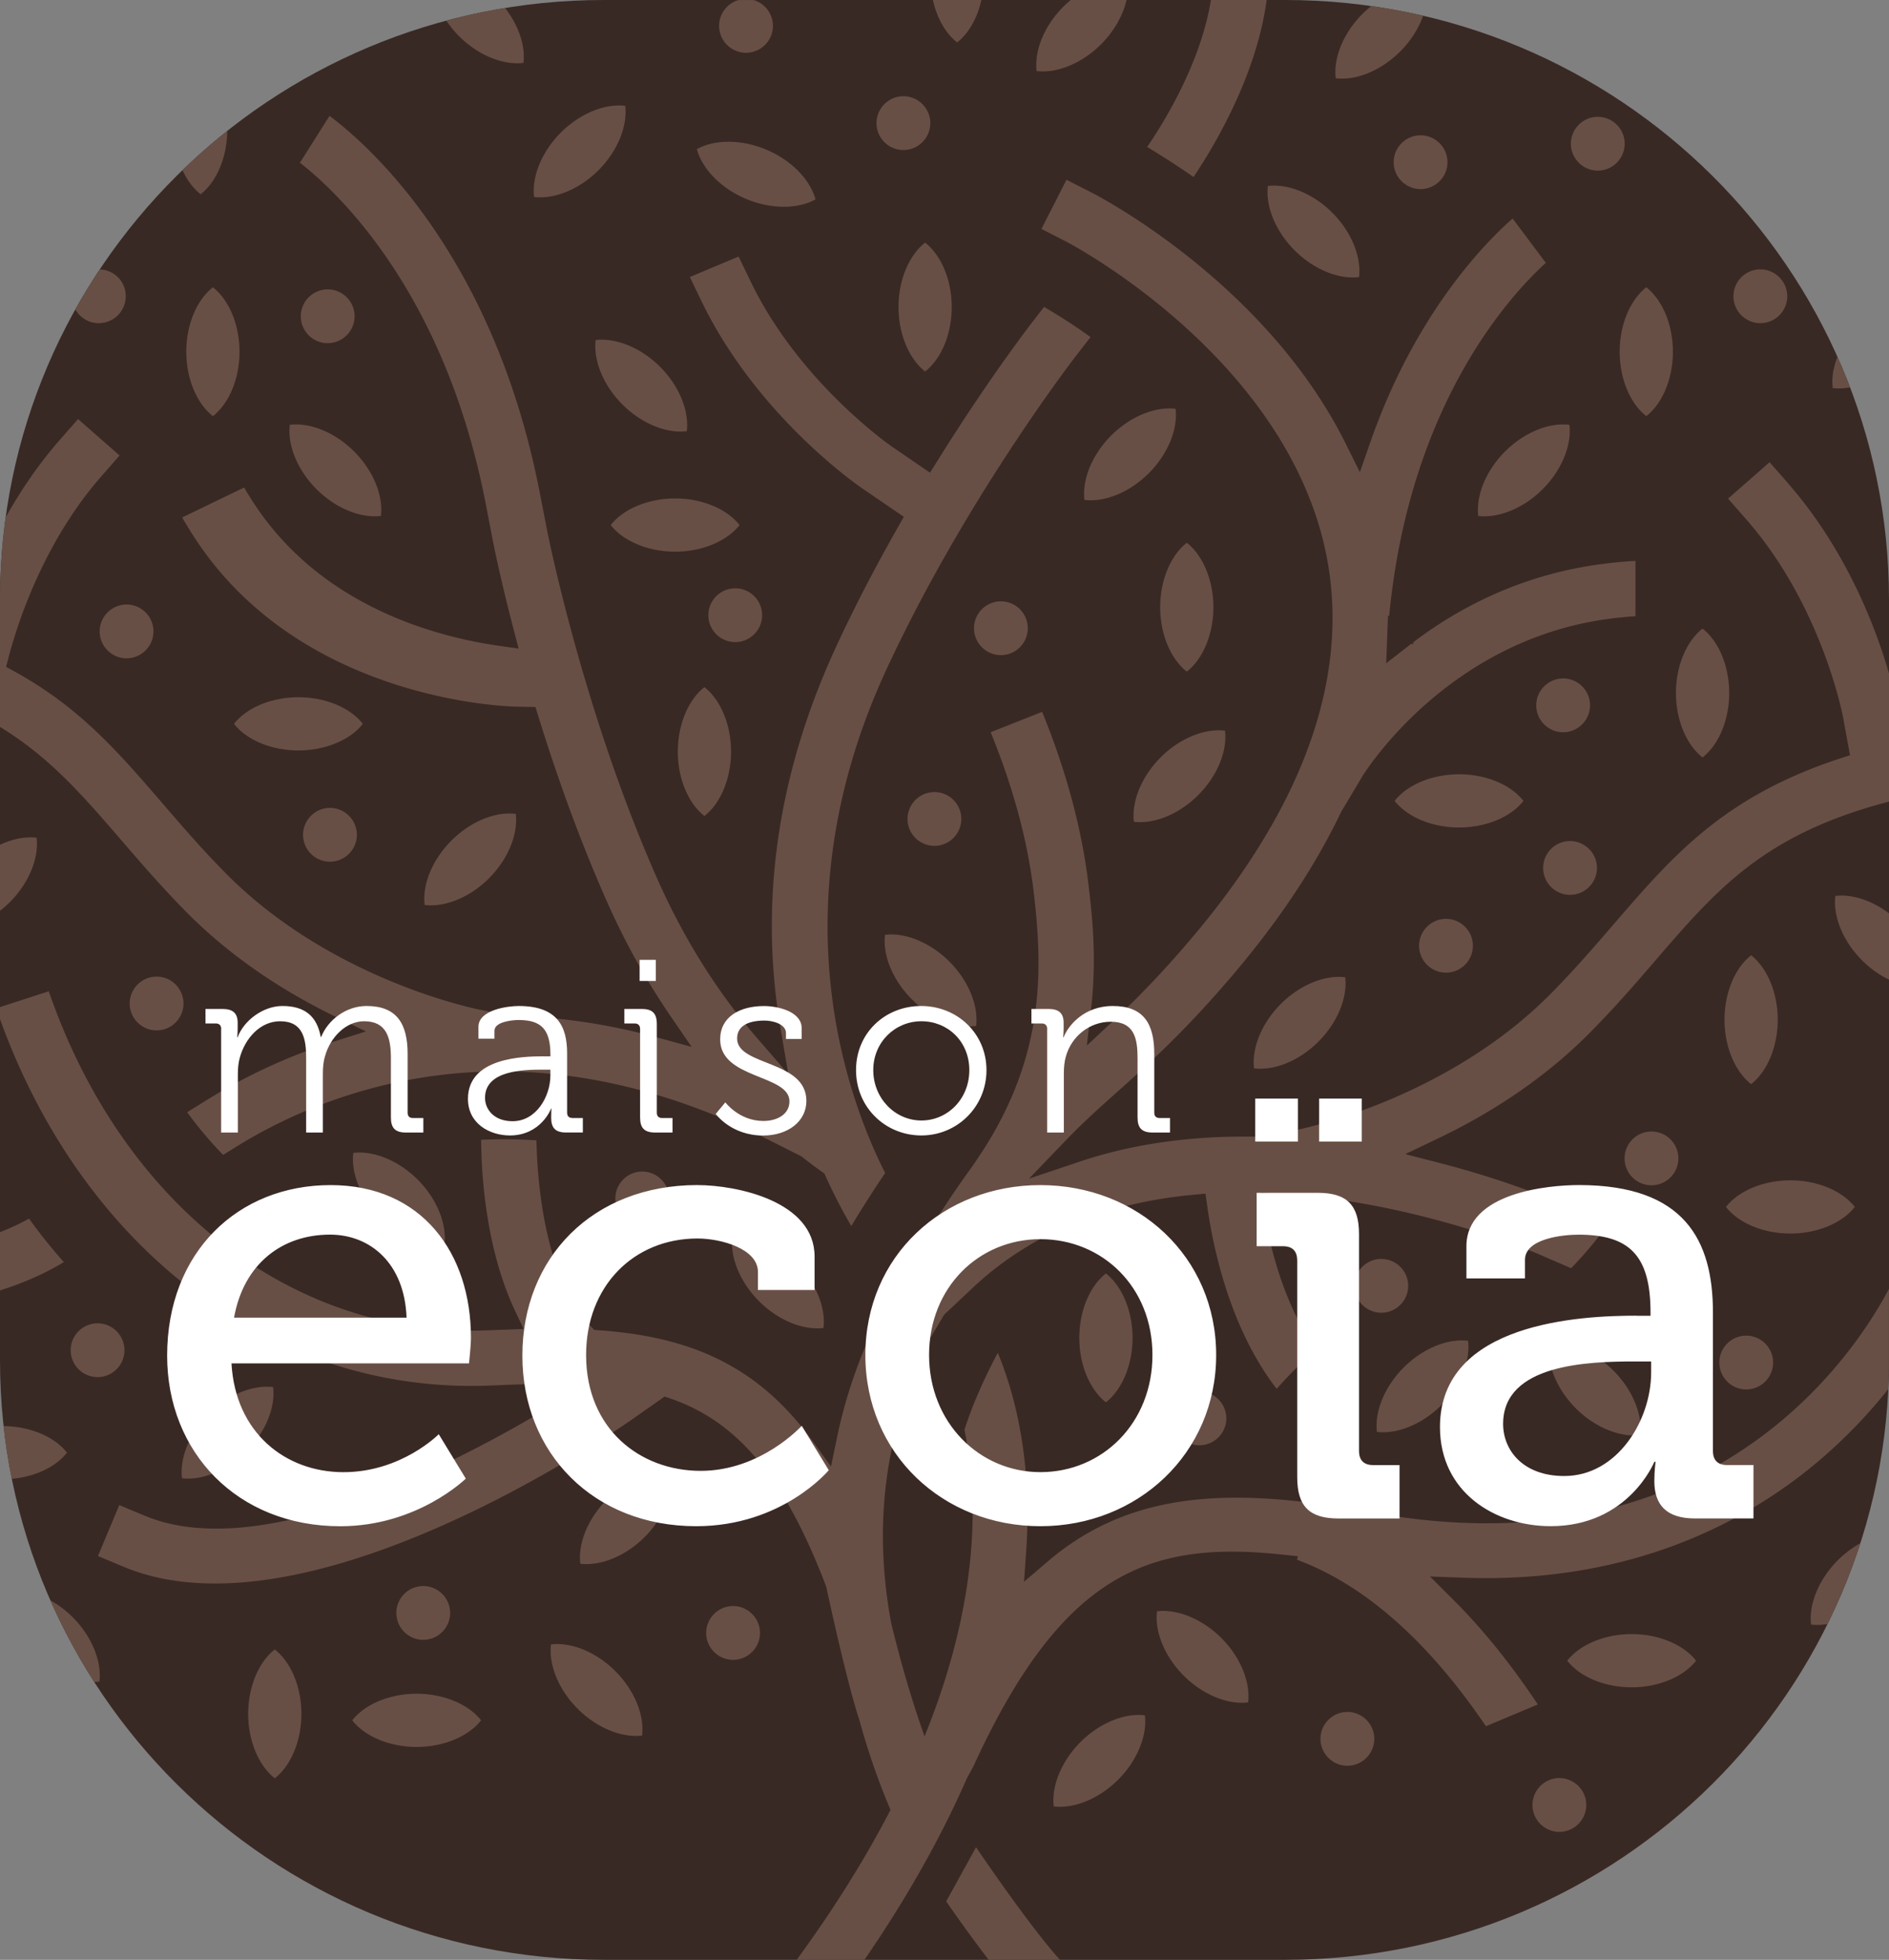 <svg id="Calque_2" data-name="Calque 2" xmlns="http://www.w3.org/2000/svg" viewBox="0 0 516.39 535.76"><rect x="0" y="0" width="516.39" height="535.76" fill="#808080" stroke="none"/><defs><style>.cls-3{stroke-width:0;fill:#fff}</style></defs><g id="Calque_1-2" data-name="Calque 1"><path d="M165.09 0h186.23c91.16 0 165.07 73.38 165.07 163.9v207.95c0 90.52-73.91 163.91-165.08 163.91H165.07C73.91 535.76 0 462.37 0 371.85V163.92C0 73.39 73.91 0 165.09 0" style="stroke-width:0;fill:#392924"/><path d="M58.2 78.54c-4.42 3.46-7.27 10.23-7.27 17.61s2.86 14.15 7.27 17.61c4.42-3.46 7.27-10.23 7.27-17.61S62.61 82 58.2 78.54Zm-30.95 94.07c0 4.06 3.3 7.35 7.35 7.35s7.35-3.3 7.35-7.35-3.3-7.35-7.35-7.35-7.35 3.3-7.35 7.35Zm-.23-84.27c4.05 0 7.35-3.3 7.35-7.35s-3.16-7.2-7.09-7.34c-2.36 3.55-4.59 7.19-6.68 10.93 1.26 2.24 3.66 3.77 6.41 3.77Zm6.1 141.29c5.39 6.26 10.96 12.72 17.69 19.55 11.21 11.37 25.03 21.07 41.09 28.84l8.15 3.94-8.63 2.73a153.842 153.842 0 0 0-34.79 15.97l-5.47 3.39c3.18 4.33 6.47 8.23 9.84 11.66l3.59-2.23c15.52-9.64 41.14-20.99 74.08-20.59h.25c22.91.34 46.32 6.37 69.59 17.9l10.55 5.31c1.84 1.44 3.68 2.84 5.53 4.16l.78.56.4.88c2.52 5.54 4.97 10.09 6.94 13.47 3.37-5.62 6.66-10.66 9.26-14.5-10.7-21.19-29.47-73.2.33-137.62 21.08-45.56 50.36-83.85 51.6-85.46l4.21-5.44c-4.03-2.91-8.28-5.67-12.7-8.24l-3.44 4.46c-.48.62-11.89 15.42-25.74 37.67l-1.99 3.19-10.41-7.13c-1.05-.73-25.55-17.95-38.67-45.22l-3.25-6.74-13.33 5.59 3.09 6.41c15.12 31.41 42.75 50.48 43.92 51.28l11.49 7.87-1.64 2.88c-6.3 11.08-11.97 22.04-16.84 32.55-15.98 34.56-21.12 69.63-15.25 104.24l2.14 12.66-8.41-9.7c-10.97-12.65-20.2-27.39-27.46-43.8-20.43-46.22-29.99-94.73-30.08-95.21l-2.01-10.33c-12.68-65.15-47.08-95.15-57.45-102.9l-8.09 12.81c9.6 7.44 39.99 35.16 51.08 94.74l1.66 8.57c.08.4 1.88 9.72 5.68 24.28l1.36 5.23-5.35-.76c-16.65-2.36-47.35-10.35-65.93-37.35a96.75 96.75 0 0 1-3.76-5.92l-16.92 8.17c1.46 2.57 3.01 5.04 4.7 7.5 29.41 42.74 84.35 44.19 86.67 44.23l5.2.09.77 2.49c5.6 18.14 11.88 35.12 18.66 50.46 5 11.32 10.96 22.04 17.71 31.87l5.56 8.1-9.47-2.59c-13.17-3.6-26.38-5.57-39.27-5.87l-.6-.06-8.29-1.59c-.38-.07-40.64-7.83-69.87-37.48-6.41-6.5-11.8-12.76-17.01-18.81-12.19-14.15-22.72-26.36-40.45-36.14l-2.46-1.35.71-2.71c2.31-8.79 9.4-31.2 25.34-49.39l4.98-5.68-11.35-9.95-4.98 5.68c-6 6.84-10.86 14.12-14.8 21.18C.54 148.78 0 156.29 0 163.92v34.8c13.57 8.26 22.55 18.66 33.12 30.91ZM54.85 53.1c4.36-3.41 7.19-10.05 7.27-17.31-4.25 3.37-8.33 6.95-12.23 10.72 1.24 2.72 2.93 5 4.96 6.59Zm88.24-35.9c.57-4.68-1.31-10.24-5.02-15-5.45.89-10.8 2.04-16.06 3.45.99 1.48 2.16 2.91 3.48 4.24 5.22 5.21 12.02 7.98 17.59 7.31Zm41.47 119.07c-7.38 0-14.15 2.86-17.61 7.27 3.46 4.41 10.24 7.27 17.61 7.27s14.15-2.86 17.61-7.27c-3.46-4.42-10.24-7.27-17.61-7.27Zm-80.43 4.77c.67-5.57-2.09-12.38-7.31-17.6-5.21-5.22-12.02-7.98-17.6-7.31-.67 5.57 2.09 12.38 7.31 17.6 5.22 5.22 12.03 7.98 17.6 7.31Zm-7.2-54.58c0-4.06-3.3-7.35-7.35-7.35s-7.35 3.3-7.35 7.35 3.3 7.35 7.35 7.35 7.35-3.3 7.35-7.35Zm66.67-39.92c5.21-5.22 7.98-12.03 7.31-17.6-5.58-.68-12.38 2.09-17.6 7.31-5.21 5.22-7.98 12.03-7.31 17.6 5.57.67 12.38-2.09 17.6-7.31Zm78.34 209.02c-.68 5.57 2.09 12.38 7.31 17.6 5.21 5.21 12 7.98 17.59 7.31.67-5.57-2.09-12.38-7.31-17.6-5.22-5.21-12.02-7.99-17.59-7.31Zm61.82-136.49c-5.21 5.22-7.98 12.03-7.31 17.6 5.58.67 12.38-2.09 17.6-7.31 5.21-5.22 7.98-12.03 7.31-17.6-5.59-.68-12.38 2.09-17.6 7.31Zm-40.97 104.81c0-4.06-3.3-7.35-7.35-7.35s-7.35 3.3-7.35 7.35 3.3 7.35 7.35 7.35 7.35-3.3 7.35-7.35Zm10.82-44.79c4.06 0 7.35-3.3 7.35-7.35s-3.3-7.35-7.35-7.35-7.35 3.3-7.35 7.35 3.3 7.35 7.35 7.35Zm-139.93 61c5.21-5.22 7.98-12.03 7.31-17.6-5.59-.69-12.38 2.09-17.59 7.31-5.22 5.22-7.99 12.03-7.31 17.6 5.59.67 12.38-2.09 17.59-7.31Zm176.29-15.44c5.58.68 12.38-2.09 17.59-7.31 5.22-5.22 7.99-12.03 7.31-17.6-5.59-.67-12.38 2.09-17.59 7.31-5.21 5.22-7.98 12.03-7.31 17.6Zm-227.12 3.56c0 4.06 3.3 7.35 7.35 7.35s7.35-3.3 7.35-7.35-3.3-7.35-7.35-7.35-7.35 3.3-7.35 7.35Zm16.34-30.33c-3.46-4.42-10.23-7.27-17.61-7.27s-14.15 2.86-17.61 7.27c3.46 4.42 10.24 7.27 17.61 7.27s14.15-2.86 17.61-7.27Zm225.24-49.5c-4.42 3.46-7.27 10.23-7.27 17.61s2.86 14.15 7.27 17.61c4.42-3.46 7.27-10.23 7.27-17.61s-2.86-14.15-7.27-17.61Zm79.68-7.34c5.58.66 12.38-2.09 17.6-7.31 5.21-5.22 7.98-12.03 7.31-17.6-5.59-.67-12.38 2.09-17.6 7.31-5.21 5.22-7.98 12.03-7.31 17.6Zm-23.12-96.7c0 4.05 3.3 7.35 7.35 7.35s7.35-3.3 7.35-7.35-3.3-7.35-7.35-7.35-7.35 3.3-7.35 7.35ZM200.2 338.12c-.67 5.57 2.09 12.38 7.31 17.6 5.22 5.22 12.02 7.98 17.6 7.31.67-5.57-2.09-12.38-7.31-17.6-5.22-5.22-12.03-7.97-17.6-7.31ZM382.74 14.1c2.93-2.93 5.09-6.36 6.3-9.8-4.65-1.08-9.38-1.96-14.17-2.64-.83.66-1.64 1.37-2.41 2.14-5.22 5.22-7.99 12.03-7.31 17.6 5.56.67 12.38-2.09 17.59-7.31Zm54.04 32.54c4.06 0 7.35-3.3 7.35-7.35s-3.3-7.35-7.35-7.35-7.35 3.3-7.35 7.35 3.3 7.35 7.35 7.35Zm68.96 59.24c-1.07-2.82-2.22-5.6-3.44-8.33-1.14 2.92-1.62 5.87-1.29 8.54 1.51.18 3.11.1 4.74-.2ZM371.51 75.75c.67-5.57-2.09-12.38-7.31-17.6-5.22-5.22-12.03-7.97-17.6-7.31-.67 5.57 2.09 12.38 7.31 17.6 5.22 5.22 12.03 7.97 17.6 7.31Zm78.53 38.01c4.42-3.46 7.27-10.23 7.27-17.61s-2.86-14.15-7.27-17.61c-4.42 3.46-7.27 10.23-7.27 17.61s2.86 14.15 7.27 17.61Zm31.18-25.42c4.06 0 7.35-3.3 7.35-7.35s-3.3-7.35-7.35-7.35-7.35 3.3-7.35 7.35 3.3 7.35 7.35 7.35Zm-15.8 118.72c4.42-3.46 7.28-10.23 7.28-17.61s-2.86-14.15-7.28-17.61c-4.42 3.46-7.27 10.23-7.27 17.61s2.86 14.15 7.27 17.61ZM246.96 41.01c4.05 0 7.35-3.3 7.35-7.35s-3.3-7.35-7.35-7.35-7.35 3.3-7.35 7.35 3.3 7.35 7.35 7.35ZM346.25 0h-15.22c-2.74 17.04-12.7 33.25-17.43 40.18 4.34 2.61 8.58 5.36 12.67 8.2 5.4-8.02 17.22-27.55 19.98-48.38ZM162.84 92.97c-.67 5.57 2.09 12.38 7.31 17.6 5.21 5.21 12.01 7.98 17.6 7.31.67-5.57-2.09-12.38-7.31-17.6-5.22-5.21-12.01-7.98-17.6-7.31Zm41.1-78.55c4.05 0 7.35-3.3 7.35-7.35 0-3.35-2.25-6.18-5.32-7.06h-4.07a7.352 7.352 0 0 0-5.32 7.06c0 4.05 3.3 7.35 7.35 7.35Zm4.4 153.76c0-4.06-3.3-7.35-7.35-7.35s-7.35 3.3-7.35 7.35 3.3 7.35 7.35 7.35 7.35-3.3 7.35-7.35Zm-15.77 19.67c-4.42 3.46-7.28 10.24-7.28 17.61s2.86 14.15 7.28 17.61c4.42-3.46 7.27-10.24 7.27-17.61s-2.86-14.15-7.27-17.61Zm53.06-103.91c0 7.38 2.86 14.15 7.27 17.61 4.42-3.46 7.27-10.23 7.27-17.61s-2.86-14.15-7.27-17.61c-4.42 3.46-7.27 10.23-7.27 17.61Zm55.35-71.82C304.57 8.53 307 4.18 307.95 0h-15.24c-.69.57-1.37 1.18-2.02 1.83-5.21 5.22-7.98 12.03-7.31 17.6 5.56.66 12.38-2.09 17.59-7.31Zm-39.33-.52c3.18-2.49 5.54-6.69 6.62-11.6h-13.24c1.08 4.91 3.45 9.11 6.62 11.6Zm-57.77 42.74c6.79 2.88 14.15 2.89 19.05.17-1.46-5.41-6.59-10.69-13.38-13.57-6.79-2.88-14.14-2.89-19.05-.17 1.46 5.41 6.58 10.69 13.38 13.57Zm254.93 262.33c0-4.06-3.3-7.35-7.35-7.35s-7.35 3.3-7.35 7.35 3.3 7.35 7.35 7.35 7.35-3.3 7.35-7.35Zm19.89-20.3c4.42-3.46 7.27-10.23 7.27-17.61s-2.86-14.15-7.27-17.61c-4.42 3.46-7.27 10.23-7.27 17.61s2.86 14.15 7.27 17.61Zm10.03-164.34-4.98-5.67-11.35 9.95 4.98 5.68c20.37 23.24 26.19 52.72 26.43 53.97l1.92 10.49-2.98.98c-31.62 10.43-45.52 26.55-61.6 45.21-5.28 6.12-10.66 12.36-17.01 18.81-28.6 29.02-68.18 37.15-69.85 37.48l-9.56 1.83h-.39c-17.89-.43-34.43 1.84-49.13 6.78l-13.92 4.67 10.18-10.58c4.74-4.93 9.36-9.05 13.82-13.03 8.69-7.76 18.49-16.51 31.77-32.14 12.62-14.85 22.57-29.83 29.57-44.53l5.78-9.69c.96-1.56 23.5-37.36 67.61-43.1 2.33-.3 4.69-.54 7.06-.69v-15.12c-3.06.17-6.06.45-9.1.85-18.73 2.44-36.08 9.62-51.6 21.36l-.04.54-.6-.05-.67.52-6.13 4.77.49-13 .33.02c5.57-58.46 33.78-88.31 42.82-96.48l-9.08-12.12c-7.2 6.31-26.57 25.73-38.94 61.26l-2.81 8.09-3.81-7.67c-21.91-44.16-67.74-67.87-69.69-68.86l-6.71-3.41-6.84 13.43 6.71 3.43c.6.31 60.35 31.46 71.19 85.81 3.85 19.33 1.06 39.75-8.3 60.7l-.65 1.44c-6.46 14.02-15.91 28.4-28.08 42.72-7.2 8.48-13.77 15.4-21.3 22.45l-7.17 6.71 1.13-9.75c1.68-14.39.26-26.32-.67-34.22-1.79-15.13-6.05-31.01-12.67-47.27l-14.07 5.57c6.16 15.11 10.11 29.72 11.74 43.48 2.4 20.3 3.49 44.22-14.15 71.31-.81 1.24-1.69 2.54-2.58 3.85a260.93 260.93 0 0 0-8.63 12.59c-5 7.38-11.39 17.2-16.84 28.31l-.81 1.44-.53 1.37c-4.72 10.14-8.05 20.08-10.19 30.39l-1.66 8-4.78-6.62c-14.16-19.6-31.67-28.75-58.55-30.62l-1.39-.1-.96-1.01c-12.95-13.6-14.66-40.86-14.84-50.82-3.58-.23-8.97-.43-15.12-.16.08 10.34 1.41 30.07 9.29 46.8l2.32 4.93-9.4.35c-53.29 2.29-100.14-33.97-120.41-92.67L0 275.31v3.27c23.01 63.66 75.18 102.75 134.38 100.17 4.69-.2 9.12-.36 13.35-.43l13.38-.23-11.46 6.91c-22.22 13.38-77.4 43.04-110.08 29.36l-6.96-2.91-5.83 13.92 6.96 2.92c50.73 21.25 135.79-37.97 139.39-40.5l8.55-6.02 1.74.6c18.42 6.38 31.23 21.84 42.46 51.43 0 0 5.45 25.65 9.13 36.68 0 0 2.94 11.44 8.43 24.29-6.61 12.77-15.03 26.45-25.65 40.99h18.51c11.53-16.77 20.92-33.41 28.02-49.65l1.75-3.19c24.46-53.51 48.67-61.73 84.37-57.95l4.4.47-.3.94c18.42 6.83 35.77 22.12 51.67 45.52l14.17-5.95c-1.02-1.54-2.07-3.07-3.14-4.6-6.31-9.02-12.99-17.06-19.85-23.91l-6.48-6.47 9.15.33c47.4 1.71 79.04-16.52 97.32-32.1a140.94 140.94 0 0 0 18.81-19.46c.12-2.61.19-5.24.19-7.88v-19.52c-9.55 18.09-48.78 78.09-141.45 61.09-35.96-6.6-64.78-6.85-88.47 13.4l-6.53 5.58.6-8.56c1.81-25.87-3.74-44.37-7.77-54.03-3.29 6.21-6.8 13.71-9.11 21.07 3.53 16.61 4.78 45.14-10.9 83.77-2.61-7.25-5.85-17.47-9.12-30.89-5.09-27.4-1.64-52.84 10.53-77.75l3.94-6.63 7.77-7.31c15.51-14.59 35.79-23.16 60.25-25.46l3.42-.32.48 3.4c1.68 11.93 6.35 33.61 18.97 49.95 3.29-3.68 6.93-7.34 10.73-10.8-8.52-11.87-12.48-27.24-14.31-38.42l-.72-4.42 4.47.25c38.3 2.11 71.38 16.55 71.7 16.69l8.62 3.74c3.49-3.56 6.88-7.6 10.12-12.06l-12.55-5.45c-1.44-.64-14.34-6.3-33.34-11.21l-9.56-2.47 8.91-4.26c16.36-7.82 30.43-17.64 41.82-29.19 6.74-6.83 12.31-13.29 17.69-19.54 16.9-19.6 29.73-34.47 63.82-43.38v-35.02c-3.46-11.97-11.45-33.55-27.67-52.05ZM423.48 367.4c-.67 5.57 2.09 12.38 7.31 17.6 5.21 5.22 12.01 7.97 17.6 7.31.67-5.57-2.09-12.38-7.31-17.6-5.22-5.22-12.04-7.97-17.6-7.31Zm22.56 79.32c-7.38 0-14.15 2.86-17.61 7.27 3.46 4.42 10.24 7.27 17.61 7.27s14.15-2.86 17.61-7.27c-3.46-4.42-10.24-7.27-17.61-7.27Zm23.97-74.24c0 4.06 3.3 7.35 7.35 7.35s7.35-3.3 7.35-7.35-3.3-7.35-7.35-7.35-7.35 3.3-7.35 7.35Zm25.08 71.64c1.43.17 2.95.11 4.49-.15 3.51-7.09 6.51-14.47 8.97-22.09-2.17 1.2-4.26 2.76-6.15 4.65-5.21 5.22-7.98 12.03-7.31 17.6Zm6.63-199.19c-.67 5.57 2.09 12.38 7.31 17.6 2.24 2.24 4.76 4.02 7.36 5.27v-18.11c-4.68-3.54-10.08-5.31-14.67-4.76Zm-107.71 139.2c5.21-5.21 7.98-12.02 7.31-17.6-5.58-.67-12.38 2.09-17.6 7.31-5.21 5.22-7.98 12.03-7.31 17.6 5.56.66 12.38-2.09 17.6-7.31Zm113.03-54.19c-3.46-4.41-10.24-7.27-17.61-7.27s-14.15 2.86-17.61 7.27c3.46 4.42 10.23 7.27 17.61 7.27s14.15-2.86 17.61-7.27Zm-90.57-111c-3.46-4.42-10.23-7.27-17.61-7.27s-14.15 2.86-17.61 7.27c3.46 4.42 10.24 7.27 17.61 7.27s14.15-2.86 17.61-7.27Zm18.19-26.12c0-4.06-3.3-7.35-7.35-7.35s-7.35 3.3-7.35 7.35 3.3 7.35 7.35 7.35 7.35-3.3 7.35-7.35Zm-46.72 65.72c0 4.06 3.3 7.35 7.35 7.35s7.35-3.3 7.35-7.35-3.3-7.35-7.35-7.35-7.35 3.3-7.35 7.35Zm-37.81 15.92c-5.21 5.22-7.98 12.03-7.31 17.6 5.57.67 12.38-2.09 17.6-7.31 5.21-5.22 7.98-12.03 7.31-17.6-5.6-.68-12.38 2.09-17.6 7.31ZM67.35 396.79c5.21-5.22 7.98-12.03 7.31-17.6-5.6-.67-12.38 2.09-17.6 7.31-5.21 5.22-7.98 12.03-7.31 17.6 5.57.66 12.38-2.09 17.6-7.31Zm253.18-9.05c0 4.06 3.3 7.35 7.35 7.35s7.35-3.3 7.35-7.35-3.3-7.35-7.35-7.35-7.35 3.3-7.35 7.35Zm-25.48-22c0 7.38 2.86 14.15 7.27 17.61 4.42-3.46 7.28-10.24 7.28-17.61s-2.86-14.15-7.28-17.61c-4.42 3.46-7.27 10.23-7.27 17.61ZM429.2 244.62c4.06 0 7.35-3.3 7.35-7.35s-3.3-7.35-7.35-7.35-7.35 3.3-7.35 7.35 3.3 7.35 7.35 7.35Zm-44.25 106.89c0-4.06-3.3-7.35-7.35-7.35s-7.35 3.3-7.35 7.35 3.3 7.35 7.35 7.35 7.35-3.3 7.35-7.35Zm41.33 134.57c-4.06 0-7.35 3.3-7.35 7.35s3.3 7.35 7.35 7.35 7.35-3.3 7.35-7.35-3.3-7.35-7.35-7.35ZM26.67 376.46c4.06 0 7.35-3.3 7.35-7.35s-3.3-7.35-7.35-7.35-7.35 3.3-7.35 7.35 3.3 7.35 7.35 7.35ZM13.8 437.52c3.42 7.76 7.42 15.2 11.96 22.27.48 0 .95-.03 1.41-.09.67-5.57-2.09-12.38-7.31-17.6a27.52 27.52 0 0 0-6.06-4.59Zm61.32 13.39c-4.42 3.46-7.27 10.23-7.27 17.61s2.86 14.15 7.27 17.61c4.42-3.46 7.27-10.23 7.27-17.61s-2.86-14.15-7.27-17.61Zm-56.81-53.79c-3.41-4.36-10.06-7.19-17.32-7.27.54 4.87 1.28 9.69 2.24 14.42 6.36-.57 12.02-3.25 15.08-7.16Zm149.91-69.5c0 4.06 3.3 7.35 7.35 7.35s7.35-3.3 7.35-7.35-3.3-7.35-7.35-7.35-7.35 3.3-7.35 7.35ZM35.46 274.33c0 4.06 3.3 7.35 7.35 7.35s7.35-3.3 7.35-7.35-3.3-7.35-7.35-7.35-7.35 3.3-7.35 7.35Zm61.12 40.84c-.67 5.57 2.09 12.38 7.31 17.6 5.22 5.21 12.04 7.98 17.6 7.31.67-5.57-2.09-12.38-7.31-17.6-5.21-5.22-12.01-7.97-17.6-7.31ZM7.93 333.14A62.703 62.703 0 0 1 0 336.83v15.93c5.95-1.88 11.92-4.39 17.45-7.74-3.83-4.3-7.06-8.47-9.52-11.88ZM113.9 463.02c-7.38 0-14.15 2.86-17.61 7.27 3.46 4.42 10.24 7.27 17.61 7.27s14.15-2.86 17.61-7.27c-3.46-4.41-10.23-7.27-17.61-7.27ZM10 229.02c-3.11-.38-6.61.32-10 1.92v18.04c.93-.72 1.83-1.5 2.69-2.36 5.21-5.21 7.98-12.02 7.31-17.6Zm285.37 247.21c-5.21 5.22-7.98 12.03-7.31 17.6 5.56.66 12.38-2.09 17.6-7.31 5.21-5.22 7.98-12.03 7.31-17.6-5.57-.67-12.38 2.09-17.6 7.31Zm20.91-35.75c-.67 5.57 2.09 12.38 7.31 17.6 5.22 5.21 12.03 7.98 17.6 7.31.67-5.57-2.09-12.38-7.31-17.6-5.22-5.21-12.04-7.98-17.6-7.31ZM368.33 468c-4.06 0-7.35 3.3-7.35 7.35s3.3 7.35 7.35 7.35 7.35-3.3 7.35-7.35-3.3-7.35-7.35-7.35Zm-109.67 51.79c4.25 6.12 8.15 11.47 11.61 15.96h19.49c-5.62-6.13-15.37-19.62-22.94-30.77l-8.16 14.81Zm-135.61-78.86c0-4.05-3.3-7.35-7.35-7.35s-7.35 3.3-7.35 7.35 3.3 7.35 7.35 7.35 7.35-3.3 7.35-7.35Zm27.57 8.61c-.67 5.57 2.09 12.38 7.31 17.6 5.22 5.22 12.02 7.98 17.6 7.31.67-5.57-2.09-12.38-7.31-17.6s-12.02-7.99-17.6-7.31Zm15.33-39.66c-5.22 5.22-7.99 12.03-7.31 17.6 5.56.67 12.38-2.09 17.59-7.31 5.22-5.22 7.99-12.03 7.31-17.6-5.58-.68-12.38 2.09-17.59 7.31Zm34.45 29.17c-4.05 0-7.35 3.3-7.35 7.35s3.3 7.35 7.35 7.35 7.35-3.3 7.35-7.35-3.3-7.35-7.35-7.35Z" style="fill:#684f45;stroke-width:0"/><path class="cls-3" d="M90.38 323.97c24.99 0 38.36 18.65 38.36 41.7 0 2.29-.53 7.04-.53 7.04H63.28c1.06 19 14.78 29.74 30.62 29.74s26.04-10.38 26.04-10.38l7.39 12.14s-13.2 13.02-34.31 13.02c-28.15 0-47.33-20.23-47.33-46.63 0-28.33 19.36-46.63 44.69-46.63Zm20.76 36.24c-.53-14.78-9.85-22.7-20.94-22.7-13.02 0-23.58 7.92-26.22 22.7h47.15ZM190.66 323.97c10.73 0 32.02 4.4 32.02 19.53v9.15H207.2v-4.93c0-6.33-10.03-9.15-16.54-9.15-17.42 0-30.44 13.02-30.44 31.85 0 20.24 14.78 31.67 31.32 31.67s27.63-12.32 27.63-12.32l7.39 12.14s-12.67 15.31-36.25 15.31c-27.98 0-47.51-19.88-47.51-46.63s19.18-46.63 47.86-46.63ZM284.42 323.97c26.57 0 48.04 19.53 48.04 46.45s-21.47 46.8-48.04 46.8-47.86-19.71-47.86-46.8 21.29-46.45 47.86-46.45Zm0 78.47c16.89 0 30.62-13.37 30.62-32.02s-13.73-31.67-30.62-31.67-30.44 13.2-30.44 31.67 13.73 32.02 30.44 32.02ZM354.61 344.55c0-2.64-1.41-3.87-3.87-3.87h-7.21v-14.6h16.72c7.92 0 11.26 3.34 11.26 11.26v59.3c0 2.64 1.41 3.87 3.87 3.87h7.21v14.6h-16.71c-7.92 0-11.26-3.34-11.26-11.26v-59.3ZM447.33 359.69h3.87v-.88c0-15.66-5.81-21.29-19.71-21.29-4.23 0-14.61 1.06-14.61 6.86v5.1h-16.01v-8.8c0-14.6 22.17-16.72 30.79-16.72 28.86 0 36.6 15.13 36.6 34.84v37.83c0 2.64 1.41 3.87 3.87 3.87h7.21v14.6h-16.01c-7.92 0-11.09-3.87-11.09-10.2 0-2.99.35-5.28.35-5.28h-.35s-7.04 17.59-28.33 17.59c-15.31 0-30.27-9.32-30.27-27.1 0-28.68 38.71-30.44 53.66-30.44Zm-19.71 43.81c14.43 0 23.75-15.13 23.75-28.33v-2.99h-4.4c-12.84 0-36.07.7-36.07 17.07 0 7.21 5.45 14.25 16.71 14.25ZM343.14 300.32h11.66v11.74h-11.66zM360.6 300.32h11.66v11.74H360.6zM60.47 281.26c0-.94-.54-1.48-1.48-1.48h-2.82v-3.96h4.7c2.82 0 4.1 1.21 4.1 3.76v1.54c0 1.34-.13 2.42-.13 2.42h.13c1.68-4.57 6.98-8.53 12.22-8.53 6.25 0 9.47 2.89 10.48 8.46h.13c1.81-4.57 6.72-8.46 12.42-8.46 8.19 0 11.21 4.77 11.21 13.1v16.05c0 1.01.54 1.48 1.48 1.48h2.82v3.96h-4.77c-2.89 0-4.1-1.21-4.1-4.1v-16.25c0-5.51-1.14-10.07-7.32-10.07-5.1 0-9.33 4.57-10.68 9.54-.47 1.48-.6 3.09-.6 4.9v15.98h-4.57v-20.35c0-5.1-.74-10.07-7.12-10.07-5.51 0-9.6 4.77-11.01 9.94-.4 1.41-.54 2.96-.54 4.5v15.98h-4.57v-28.34ZM148.59 288.78h1.88v-.4c0-7.05-2.55-9.54-8.73-9.54-1.68 0-6.58.47-6.58 2.95v2.15h-4.37v-3.22c0-4.7 8.06-5.71 11.01-5.71 10.68 0 13.23 5.71 13.23 12.96v16.18c0 1.01.54 1.48 1.48 1.48h2.82v3.96h-4.63c-2.89 0-4.03-1.28-4.03-4.03 0-1.48.07-2.48.07-2.48h-.13c.07 0-2.75 7.32-11.21 7.32-5.64 0-11.48-3.29-11.48-10.01 0-11.21 14.84-11.62 20.68-11.62Zm-8.47 17.73c6.45 0 10.34-6.72 10.34-12.56v-1.54h-1.95c-5.31 0-15.92.13-15.92 7.72 0 3.16 2.48 6.38 7.52 6.38ZM174.98 281.26c0-.94-.54-1.48-1.48-1.48h-2.82v-3.96h4.77c2.89 0 4.1 1.21 4.1 4.1v24.24c0 1.01.54 1.48 1.48 1.48h2.82v3.96h-4.77c-2.89 0-4.1-1.21-4.1-4.1v-24.24Zm-.13-18.87h4.43v5.77h-4.43v-5.77ZM198.28 301.34s3.76 5.1 10.41 5.1c3.76 0 7.12-1.81 7.12-5.37 0-7.39-18.94-6.04-18.94-16.92 0-6.11 5.24-9.13 12.02-9.13 3.42 0 10.27 1.34 10.27 6.11v2.89h-4.3v-1.61c0-2.48-3.63-3.42-5.84-3.42-4.7 0-7.52 1.61-7.52 4.9 0 7.59 18.94 5.84 18.94 17.06 0 5.64-5.1 9.47-11.82 9.47-8.8 0-12.96-5.91-12.96-5.91l2.62-3.16ZM251.81 275.01c9.87 0 17.86 7.52 17.86 17.53s-7.99 17.86-17.8 17.86-17.86-7.66-17.86-17.86 7.99-17.53 17.8-17.53Zm.07 31.3c7.19 0 13.1-5.91 13.1-13.77s-5.91-13.36-13.1-13.36-13.16 5.71-13.16 13.36 5.91 13.77 13.16 13.77ZM286.26 281.26c0-.94-.54-1.48-1.48-1.48h-2.82v-3.96h4.7c2.82 0 4.1 1.21 4.1 3.76v1.54c0 1.34-.13 2.42-.13 2.42h.13c1.21-3.09 5.51-8.53 13.43-8.53 8.39 0 11.35 4.77 11.35 13.1v16.05c0 1.01.54 1.48 1.48 1.48h2.82v3.96h-4.77c-2.89 0-4.1-1.21-4.1-4.1v-16.18c0-5.31-.81-10.01-7.32-10.01-5.78 0-10.75 3.96-12.29 9.54-.4 1.41-.54 2.96-.54 4.57v16.18h-4.57v-28.34Z"/></g></svg>